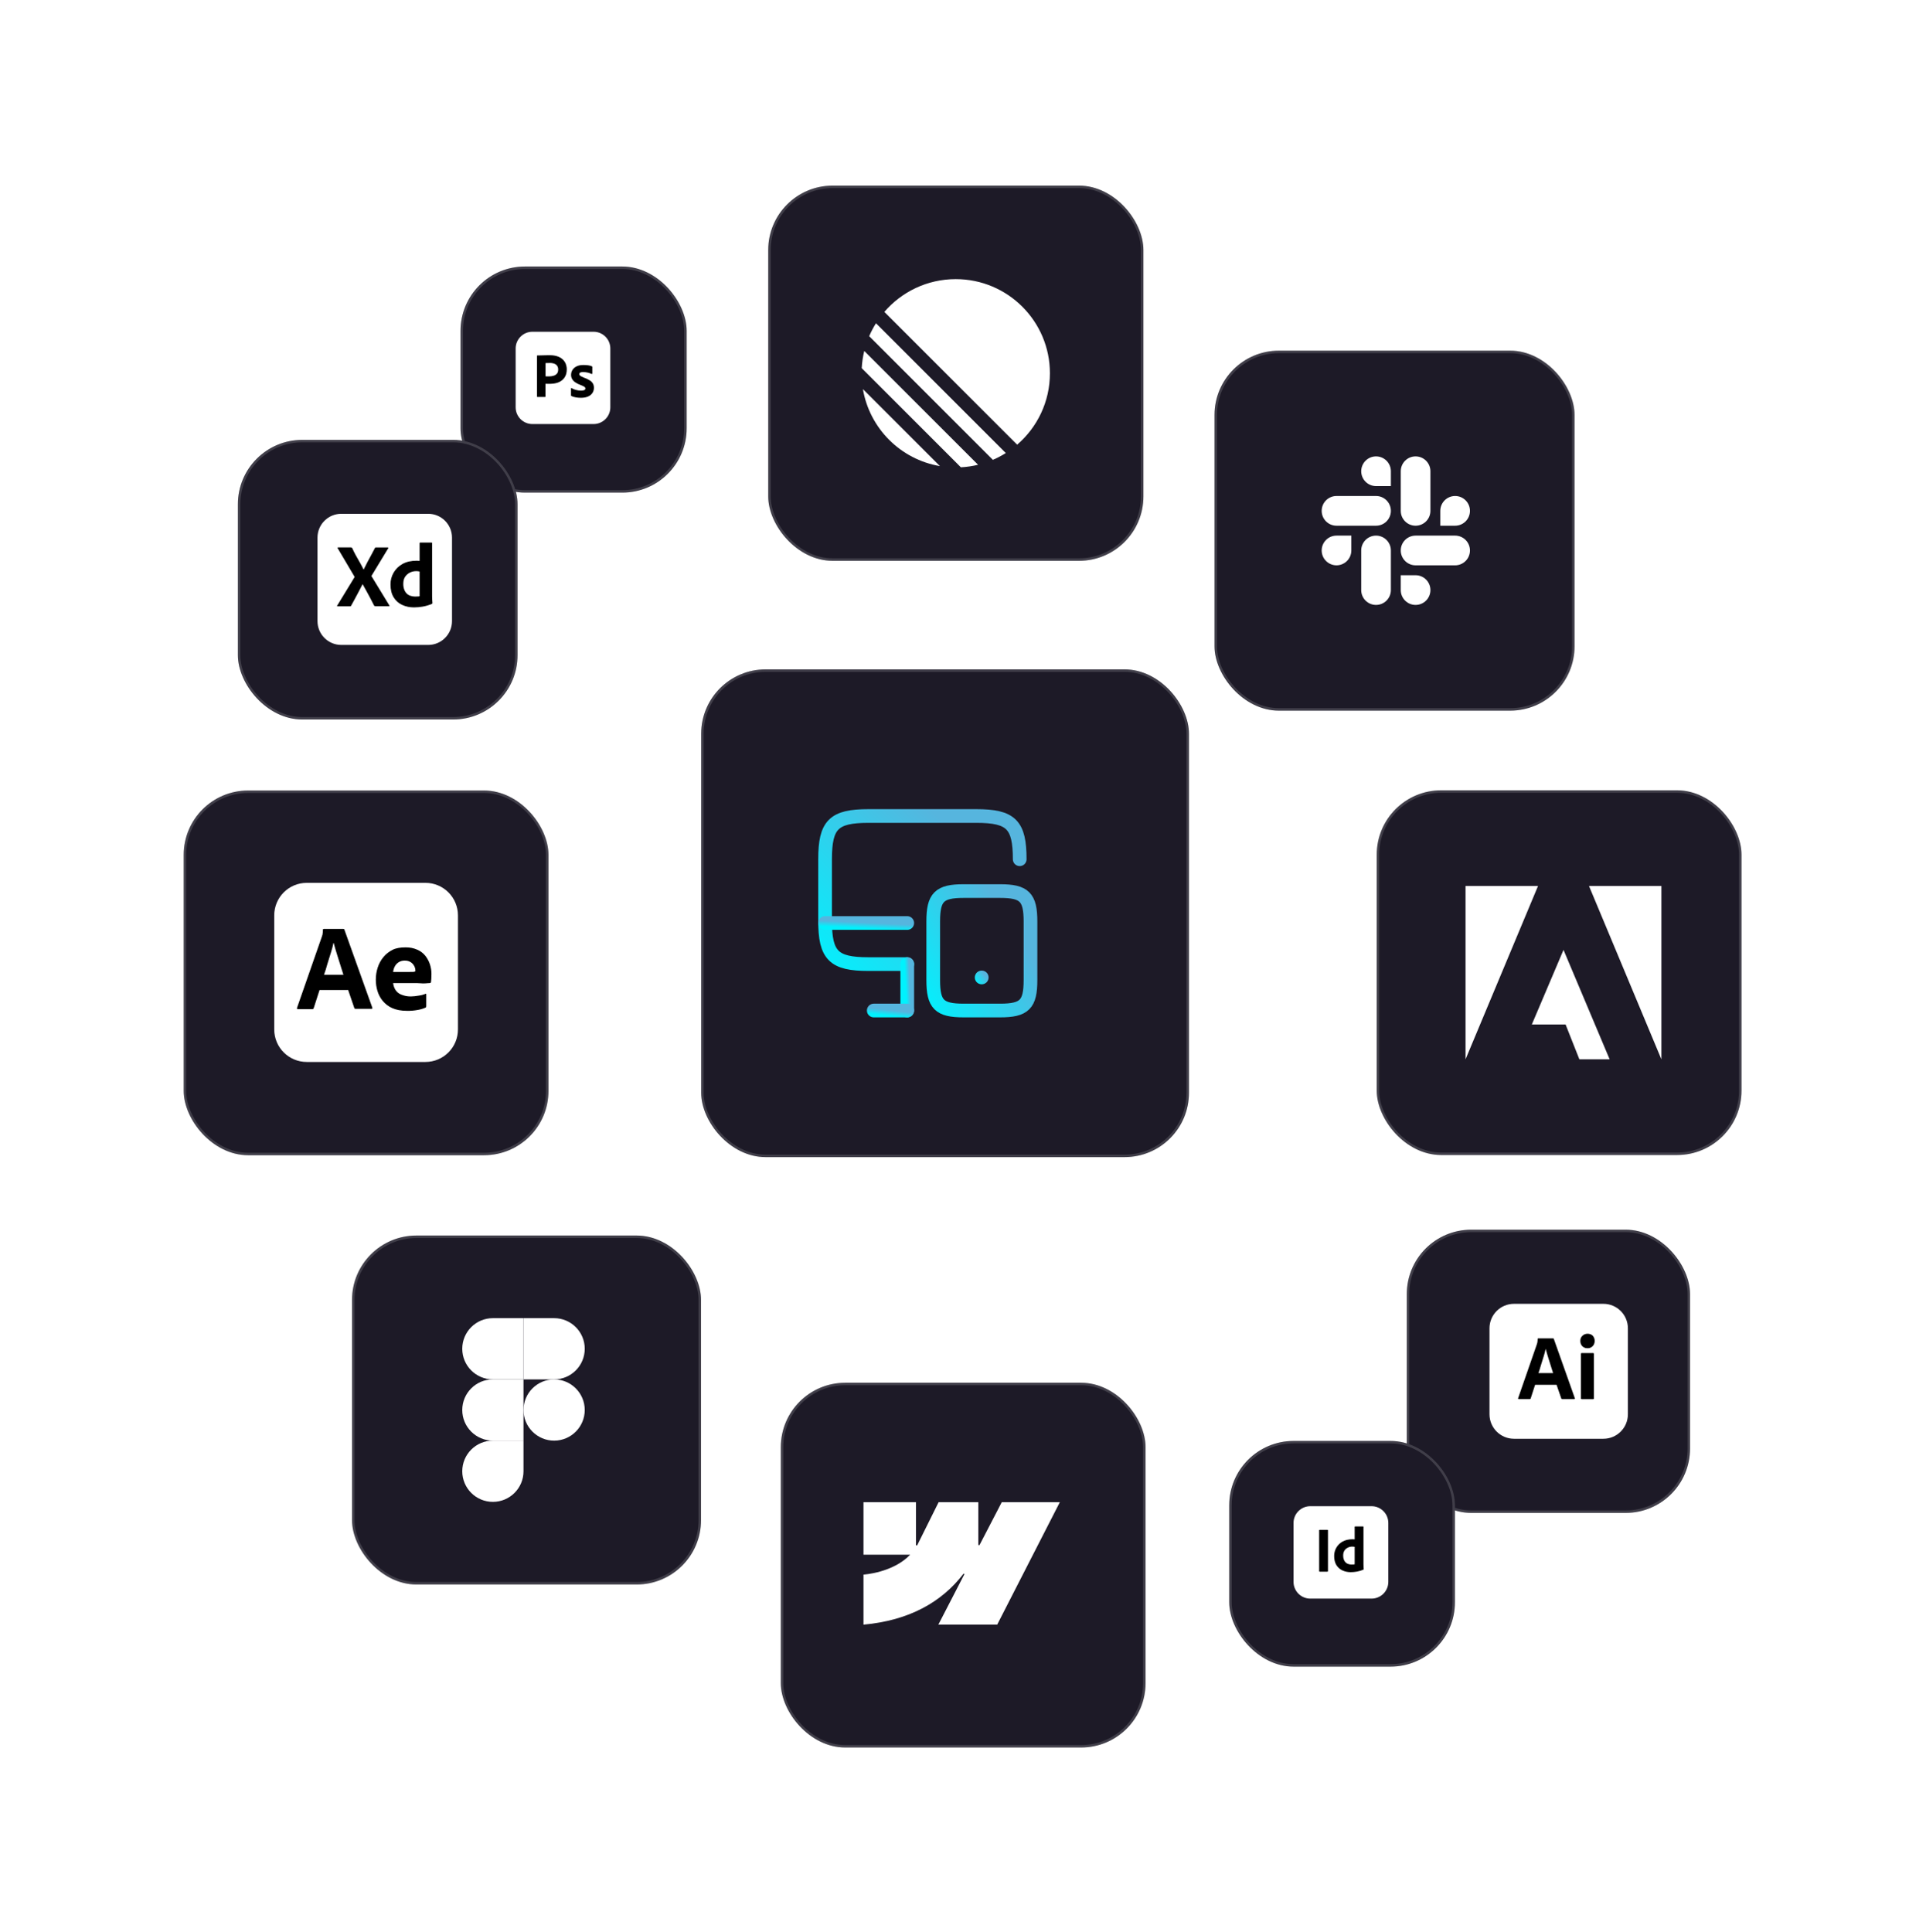 <svg width="629" height="631" viewBox="0 0 629 631" fill="none" xmlns="http://www.w3.org/2000/svg">
<g filter="url(#filter0_d_1869_12788)">
<rect x="250.89" y="49.313" width="122.532" height="122.532" rx="21.017" fill="#1D1A27"/>
<rect x="251.294" y="49.718" width="121.723" height="121.723" rx="20.613" stroke="white" stroke-opacity="0.16" stroke-width="0.808"/>
<path d="M281.814 115.764L306.971 140.921C294.124 138.749 283.986 128.611 281.814 115.764Z" fill="white"/>
<path d="M281.427 108.934L313.801 141.308C315.726 141.205 317.605 140.925 319.42 140.484L282.251 103.315C281.81 105.131 281.53 107.009 281.427 108.934Z" fill="white"/>
<path d="M283.863 98.484L324.251 138.873C325.723 138.241 327.134 137.499 328.476 136.655L286.08 94.259C285.237 95.601 284.494 97.013 283.863 98.484Z" fill="white"/>
<path d="M288.816 90.552C294.456 84 302.81 79.851 312.134 79.851C329.117 79.851 342.885 93.618 342.885 110.601C342.885 119.925 338.735 128.279 332.183 133.919L288.816 90.552Z" fill="white"/>
<rect x="229" y="207.313" width="159.301" height="159.301" rx="21.017" fill="#1D1A27"/>
<rect x="229.404" y="207.718" width="158.493" height="158.493" rx="20.613" stroke="white" stroke-opacity="0.16" stroke-width="0.808"/>
<path d="M296.291 303.568H283.579C272.275 303.568 269.458 300.75 269.458 289.447V269.322C269.458 258.018 272.275 255.201 283.579 255.201H318.898C330.202 255.201 333.019 258.018 333.019 269.322" stroke="url(#paint0_linear_1869_12788)" stroke-width="4.472" stroke-linecap="round" stroke-linejoin="round"/>
<path d="M296.292 318.728V303.567" stroke="url(#paint1_linear_1869_12788)" stroke-width="4.472" stroke-linecap="round" stroke-linejoin="round"/>
<path d="M269.458 290.151H296.291" stroke="url(#paint2_linear_1869_12788)" stroke-width="4.472" stroke-linecap="round" stroke-linejoin="round"/>
<path d="M285.357 318.728H296.292" stroke="url(#paint3_linear_1869_12788)" stroke-width="4.472" stroke-linecap="round" stroke-linejoin="round"/>
<path d="M336.541 289.646V308.798C336.541 316.748 334.562 318.727 326.613 318.727H314.706C306.756 318.727 304.777 316.748 304.777 308.798V289.646C304.777 281.697 306.756 279.718 314.706 279.718H326.613C334.562 279.718 336.541 281.697 336.541 289.646Z" stroke="url(#paint4_linear_1869_12788)" stroke-width="4.472" stroke-linecap="round" stroke-linejoin="round"/>
<path d="M320.591 307.927H320.621" stroke="url(#paint5_linear_1869_12788)" stroke-width="4.472" stroke-linecap="round" stroke-linejoin="round"/>
<rect x="396.639" y="103.212" width="117.581" height="117.581" rx="21.017" fill="#1D1A27"/>
<rect x="397.044" y="103.616" width="116.773" height="116.773" rx="20.613" stroke="white" stroke-opacity="0.16" stroke-width="0.808"/>
<path d="M449.395 137.743C446.72 137.743 444.553 139.916 444.553 142.595C444.552 143.231 444.677 143.862 444.92 144.45C445.163 145.038 445.519 145.573 445.969 146.024C446.419 146.474 446.952 146.832 447.54 147.076C448.128 147.32 448.758 147.446 449.395 147.447H454.238V142.595C454.239 141.309 453.729 140.076 452.821 139.166C451.913 138.256 450.68 137.744 449.395 137.743ZM449.395 150.681H436.482C433.808 150.681 431.64 152.854 431.64 155.534C431.64 158.213 433.808 160.385 436.482 160.385H449.396C452.069 160.385 454.238 158.213 454.238 155.534C454.238 152.854 452.069 150.681 449.395 150.681Z" fill="white"/>
<path d="M480.063 155.534C480.063 152.854 477.895 150.681 475.22 150.681C472.546 150.681 470.378 152.854 470.378 155.534V160.385H475.22C476.506 160.384 477.738 159.872 478.647 158.962C479.555 158.052 480.064 156.819 480.063 155.534ZM467.15 155.534V142.595C467.152 141.309 466.642 140.076 465.734 139.166C464.826 138.256 463.593 137.744 462.308 137.743C459.633 137.743 457.466 139.916 457.466 142.595V155.533C457.466 158.214 459.633 160.386 462.308 160.386C463.593 160.385 464.826 159.873 465.734 158.963C466.642 158.053 467.152 156.82 467.15 155.534" fill="white"/>
<path d="M462.308 186.262C463.593 186.261 464.826 185.749 465.734 184.839C466.642 183.929 467.152 182.696 467.15 181.411C467.152 180.125 466.642 178.892 465.734 177.982C464.826 177.072 463.593 176.56 462.308 176.559H457.466V181.411C457.466 184.09 459.633 186.262 462.308 186.262ZM462.308 173.324H475.221C477.895 173.324 480.063 171.152 480.063 168.472C480.064 167.186 479.555 165.953 478.647 165.043C477.738 164.133 476.506 163.621 475.22 163.62H462.308C459.633 163.62 457.466 165.793 457.466 168.472C457.465 169.108 457.59 169.739 457.833 170.327C458.076 170.915 458.432 171.45 458.882 171.901C459.331 172.351 459.865 172.709 460.453 172.953C461.041 173.197 461.671 173.323 462.308 173.324" fill="white"/>
<path d="M431.639 168.472C431.639 169.108 431.764 169.739 432.006 170.327C432.249 170.915 432.606 171.45 433.056 171.901C433.505 172.351 434.039 172.709 434.627 172.953C435.215 173.197 435.845 173.323 436.481 173.324C437.767 173.322 438.999 172.81 439.908 171.901C440.816 170.991 441.325 169.757 441.324 168.472V163.62H436.481C433.807 163.62 431.639 165.793 431.639 168.472ZM444.552 168.472V181.41C444.552 184.09 446.72 186.262 449.394 186.262C450.68 186.261 451.912 185.749 452.82 184.839C453.728 183.929 454.238 182.696 454.237 181.411V168.472C454.238 167.835 454.113 167.205 453.87 166.616C453.627 166.028 453.27 165.493 452.821 165.043C452.371 164.592 451.837 164.235 451.249 163.991C450.661 163.747 450.031 163.621 449.394 163.62C446.72 163.62 444.552 165.793 444.552 168.472Z" fill="white"/>
<rect x="150.403" y="75.727" width="73.853" height="73.853" rx="21.017" fill="#1D1A27"/>
<rect x="150.807" y="76.131" width="73.044" height="73.044" rx="20.613" stroke="white" stroke-opacity="0.16" stroke-width="0.808"/>
<path d="M173.879 97.036H193.848C196.875 97.036 199.323 99.484 199.323 102.512V121.708C199.323 124.735 196.875 127.183 193.848 127.183H173.879C170.851 127.183 168.403 124.735 168.403 121.708V102.512C168.403 99.484 170.851 97.036 173.879 97.036Z" fill="white"/>
<path d="M175.36 118.178V104.921C175.36 104.831 175.399 104.779 175.489 104.779C175.708 104.779 175.914 104.779 176.21 104.767C176.52 104.754 176.842 104.754 177.19 104.741C177.537 104.728 177.911 104.728 178.31 104.715C178.71 104.702 179.096 104.702 179.483 104.702C180.539 104.702 181.415 104.831 182.137 105.102C182.781 105.321 183.374 105.681 183.863 106.158C184.275 106.57 184.598 107.073 184.804 107.627C184.997 108.168 185.1 108.722 185.1 109.301C185.1 110.409 184.842 111.324 184.327 112.046C183.812 112.767 183.09 113.308 182.253 113.617C181.377 113.939 180.41 114.055 179.354 114.055C179.045 114.055 178.839 114.055 178.71 114.043C178.581 114.03 178.401 114.03 178.156 114.03V118.165C178.169 118.255 178.104 118.333 178.014 118.346C178.001 118.346 177.988 118.346 177.963 118.346H175.515C175.412 118.346 175.36 118.294 175.36 118.178ZM178.169 107.266V111.595C178.349 111.608 178.517 111.62 178.671 111.62H179.354C179.856 111.62 180.359 111.543 180.836 111.389C181.248 111.273 181.609 111.028 181.892 110.706C182.163 110.384 182.291 109.946 182.291 109.379C182.304 108.979 182.201 108.58 181.995 108.232C181.776 107.897 181.467 107.64 181.093 107.498C180.617 107.305 180.101 107.227 179.573 107.24C179.238 107.24 178.942 107.24 178.697 107.253C178.439 107.24 178.259 107.253 178.169 107.266Z" fill="black"/>
<path d="M193.139 110.808C192.753 110.602 192.34 110.46 191.902 110.37C191.426 110.267 190.949 110.203 190.459 110.203C190.202 110.19 189.931 110.228 189.686 110.293C189.519 110.331 189.377 110.422 189.287 110.55C189.223 110.654 189.184 110.782 189.184 110.898C189.184 111.014 189.236 111.13 189.313 111.233C189.429 111.375 189.583 111.491 189.751 111.581C190.047 111.736 190.356 111.877 190.666 112.006C191.361 112.238 192.031 112.56 192.65 112.947C193.075 113.217 193.423 113.578 193.667 114.016C193.874 114.428 193.977 114.879 193.964 115.343C193.977 115.949 193.796 116.554 193.461 117.057C193.101 117.572 192.598 117.971 192.018 118.203C191.387 118.474 190.614 118.615 189.686 118.615C189.094 118.615 188.514 118.564 187.934 118.448C187.483 118.371 187.033 118.229 186.62 118.036C186.53 117.984 186.466 117.894 186.479 117.791V115.549C186.479 115.511 186.491 115.459 186.53 115.433C186.569 115.407 186.607 115.42 186.646 115.446C187.148 115.742 187.677 115.949 188.244 116.077C188.733 116.206 189.248 116.271 189.764 116.271C190.253 116.271 190.601 116.206 190.833 116.09C191.039 116 191.181 115.781 191.181 115.549C191.181 115.369 191.078 115.201 190.872 115.034C190.666 114.866 190.24 114.673 189.609 114.428C188.952 114.196 188.347 113.887 187.78 113.501C187.38 113.217 187.045 112.844 186.801 112.406C186.594 111.993 186.491 111.542 186.504 111.092C186.504 110.538 186.659 110.009 186.942 109.533C187.264 109.017 187.741 108.605 188.295 108.347C188.901 108.038 189.661 107.896 190.575 107.896C191.104 107.896 191.645 107.935 192.173 108.012C192.559 108.064 192.933 108.167 193.281 108.309C193.332 108.322 193.384 108.373 193.41 108.425C193.423 108.476 193.436 108.528 193.436 108.579V110.679C193.436 110.731 193.41 110.782 193.371 110.808C193.255 110.834 193.191 110.834 193.139 110.808Z" fill="black"/>
<rect x="77.689" y="132.356" width="91.326" height="91.326" rx="21.017" fill="#1D1A27"/>
<rect x="78.093" y="132.761" width="90.518" height="90.518" rx="20.613" stroke="white" stroke-opacity="0.16" stroke-width="0.808"/>
<path d="M111.468 156.494H139.839C144.141 156.494 147.618 159.972 147.618 164.273V191.547C147.618 195.848 144.141 199.326 139.839 199.326H111.468C107.166 199.326 103.688 195.848 103.688 191.547V164.273C103.688 159.972 107.166 156.494 111.468 156.494Z" fill="white"/>
<path d="M126.788 167.751L121.297 176.812L127.154 186.421C127.191 186.495 127.209 186.568 127.191 186.641C127.173 186.714 127.099 186.659 126.99 186.678H122.798C122.505 186.678 122.304 186.659 122.176 186.476C121.791 185.708 121.388 184.957 121.004 184.188C120.62 183.438 120.199 182.669 119.759 181.882C119.32 181.095 118.881 180.308 118.442 179.502H118.405C118.021 180.289 117.6 181.077 117.179 181.864C116.758 182.651 116.337 183.438 115.934 184.207C115.513 184.975 115.092 185.762 114.671 186.513C114.598 186.696 114.451 186.714 114.25 186.714H110.223C110.15 186.714 110.095 186.751 110.095 186.659C110.077 186.586 110.095 186.513 110.131 186.458L115.824 177.123L110.278 167.733C110.223 167.66 110.205 167.586 110.241 167.55C110.278 167.495 110.351 167.477 110.424 167.477H114.579C114.671 167.477 114.762 167.495 114.836 167.513C114.909 167.55 114.964 167.605 115.019 167.678C115.366 168.465 115.769 169.252 116.19 170.039C116.629 170.826 117.05 171.595 117.508 172.364C117.947 173.133 118.35 173.901 118.734 174.688H118.771C119.155 173.883 119.558 173.096 119.961 172.327C120.363 171.558 120.784 170.79 121.205 170.021C121.626 169.252 122.029 168.465 122.432 167.715C122.45 167.641 122.487 167.568 122.542 167.531C122.615 167.495 122.688 167.477 122.78 167.495H126.642C126.733 167.477 126.825 167.531 126.843 167.623C126.861 167.641 126.825 167.715 126.788 167.751Z" fill="black"/>
<path d="M135.245 187.063C133.89 187.081 132.536 186.806 131.309 186.239C130.156 185.708 129.204 184.829 128.546 183.75C127.868 182.633 127.539 181.242 127.539 179.576C127.52 178.222 127.868 176.885 128.546 175.714C129.241 174.524 130.248 173.536 131.456 172.877C132.737 172.163 134.275 171.815 136.087 171.815C136.178 171.815 136.306 171.815 136.471 171.834C136.636 171.852 136.819 171.852 137.039 171.87V166.086C137.039 165.958 137.094 165.885 137.222 165.885H140.937C141.029 165.866 141.102 165.94 141.12 166.013C141.12 166.031 141.12 166.049 141.12 166.049V183.475C141.12 183.804 141.139 184.171 141.157 184.573C141.194 184.958 141.212 185.324 141.23 185.635C141.23 185.763 141.175 185.873 141.047 185.928C140.095 186.33 139.089 186.623 138.064 186.806C137.13 186.971 136.197 187.063 135.245 187.063ZM137.039 183.402V175.348C136.874 175.311 136.709 175.275 136.544 175.256C136.343 175.238 136.142 175.22 135.94 175.22C135.227 175.22 134.513 175.366 133.872 175.696C133.25 176.007 132.719 176.464 132.316 177.05C131.913 177.636 131.712 178.423 131.712 179.375C131.694 180.015 131.804 180.656 132.023 181.26C132.206 181.754 132.481 182.194 132.847 182.56C133.195 182.889 133.616 183.146 134.092 183.292C134.586 183.457 135.098 183.53 135.611 183.53C135.885 183.53 136.142 183.512 136.38 183.493C136.618 183.512 136.819 183.475 137.039 183.402Z" fill="black"/>
<rect x="60" y="246.872" width="119.119" height="119.119" rx="21.017" fill="#1D1A27"/>
<rect x="60.404" y="247.276" width="118.311" height="118.311" rx="20.613" stroke="white" stroke-opacity="0.16" stroke-width="0.808"/>
<path d="M100.185 277.031H138.935C144.81 277.031 149.56 281.781 149.56 287.656V324.906C149.56 330.781 144.81 335.531 138.935 335.531H100.185C94.31 335.531 89.56 330.781 89.56 324.906V287.656C89.56 281.781 94.31 277.031 100.185 277.031Z" fill="white"/>
<path d="M113.66 312.031H104.36L102.46 317.931C102.41 318.156 102.21 318.306 101.985 318.281H97.285C97.01 318.281 96.935 318.131 97.01 317.831L105.06 294.756C105.135 294.506 105.21 294.281 105.31 293.981C105.41 293.456 105.46 292.906 105.46 292.356C105.435 292.231 105.535 292.106 105.66 292.081H105.735H112.135C112.31 292.081 112.435 292.156 112.46 292.281L121.585 317.781C121.66 318.056 121.585 318.181 121.335 318.181H116.11C115.935 318.206 115.76 318.081 115.71 317.906L113.66 311.906V312.031ZM105.81 307.056H112.16C112.01 306.531 111.81 305.906 111.585 305.256C111.36 304.581 111.135 303.856 110.91 303.106C110.66 302.331 110.435 301.581 110.185 300.806C109.935 300.031 109.71 299.306 109.51 298.581C109.31 297.881 109.135 297.231 108.96 296.631H108.91C108.685 297.706 108.41 298.781 108.06 299.856C107.685 301.056 107.31 302.306 106.91 303.556C106.585 304.831 106.185 306.006 105.81 307.056Z" fill="black"/>
<path d="M136.31 309.781H128.385C128.485 310.556 128.735 311.331 129.16 312.006C129.61 312.681 130.235 313.206 130.985 313.506C131.985 313.931 133.085 314.156 134.185 314.131C135.06 314.106 135.935 314.031 136.785 313.856C137.56 313.756 138.31 313.556 139.01 313.281C139.135 313.181 139.21 313.231 139.21 313.481V317.306C139.21 317.406 139.185 317.506 139.16 317.606C139.11 317.681 139.06 317.731 138.985 317.781C138.185 318.131 137.36 318.381 136.485 318.531C135.31 318.756 134.135 318.856 132.935 318.831C131.035 318.831 129.435 318.531 128.135 317.956C126.91 317.431 125.835 316.606 124.985 315.581C124.185 314.606 123.61 313.506 123.26 312.306C122.91 311.131 122.735 309.906 122.735 308.656C122.735 307.306 122.935 305.981 123.36 304.681C123.76 303.431 124.385 302.281 125.235 301.256C126.06 300.256 127.085 299.456 128.26 298.881C129.435 298.306 130.835 298.106 132.435 298.106C133.76 298.081 135.085 298.331 136.31 298.881C137.335 299.331 138.235 300.006 138.935 300.881C139.585 301.731 140.11 302.681 140.435 303.731C140.76 304.731 140.91 305.756 140.91 306.781C140.91 307.381 140.885 307.906 140.86 308.381C140.81 308.856 140.785 309.206 140.76 309.431C140.735 309.606 140.585 309.756 140.41 309.756C140.26 309.756 139.985 309.781 139.585 309.806C139.185 309.856 138.71 309.881 138.135 309.881C137.56 309.881 136.96 309.781 136.31 309.781ZM128.385 306.131H133.66C134.31 306.131 134.785 306.131 135.085 306.106C135.285 306.081 135.485 306.031 135.66 305.906V305.656C135.66 305.331 135.61 305.031 135.51 304.731C135.06 303.331 133.735 302.381 132.26 302.431C130.885 302.356 129.585 303.081 128.935 304.331C128.635 304.906 128.46 305.506 128.385 306.131Z" fill="black"/>
<rect x="114.968" y="392.221" width="113.976" height="113.976" rx="21.017" fill="#1D1A27"/>
<rect x="115.372" y="392.625" width="113.168" height="113.168" rx="20.613" stroke="white" stroke-opacity="0.16" stroke-width="0.808"/>
<path d="M160.968 479.209C166.488 479.209 170.968 474.729 170.968 469.209V459.209H160.968C155.448 459.209 150.968 463.689 150.968 469.209C150.968 474.729 155.448 479.209 160.968 479.209Z" fill="white"/>
<path d="M150.968 449.209C150.968 443.689 155.448 439.209 160.968 439.209H170.968V459.209H160.968C155.448 459.209 150.968 454.729 150.968 449.209Z" fill="white"/>
<path d="M150.968 429.209C150.968 423.689 155.448 419.209 160.968 419.209H170.968V439.209H160.968C155.448 439.209 150.968 434.729 150.968 429.209Z" fill="white"/>
<path d="M170.968 419.209H180.968C186.488 419.209 190.968 423.689 190.968 429.209C190.968 434.729 186.488 439.209 180.968 439.209H170.968V419.209Z" fill="white"/>
<path d="M190.968 449.209C190.968 454.729 186.488 459.209 180.968 459.209C175.448 459.209 170.968 454.729 170.968 449.209C170.968 443.689 175.448 439.209 180.968 439.209C186.488 439.209 190.968 443.689 190.968 449.209Z" fill="white"/>
<rect x="255" y="440.313" width="119.119" height="119.119" rx="21.017" fill="#1D1A27"/>
<rect x="255.404" y="440.718" width="118.311" height="118.311" rx="20.613" stroke="white" stroke-opacity="0.16" stroke-width="0.808"/>
<path fill-rule="evenodd" clip-rule="evenodd" d="M346.125 479.313L325.664 519.313H306.445L315.008 502.736H314.623C307.559 511.906 297.019 517.943 282 519.313V502.965C282 502.965 291.608 502.398 297.256 496.46H282V479.314H299.146V493.416L299.531 493.414L306.537 479.314H319.504V493.327L319.889 493.326L327.158 479.313H346.125Z" fill="white"/>
<rect x="459.444" y="390.313" width="92.496" height="92.496" rx="21.017" fill="#1D1A27"/>
<rect x="459.848" y="390.718" width="91.688" height="91.688" rx="20.613" stroke="white" stroke-opacity="0.16" stroke-width="0.808"/>
<path d="M494.448 414.527H523.64C528.066 414.527 531.644 418.105 531.644 422.531V450.593C531.644 455.019 528.066 458.597 523.64 458.597H494.448C490.022 458.597 486.444 455.019 486.444 450.593V422.531C486.444 418.105 490.022 414.527 494.448 414.527Z" fill="white"/>
<path d="M508.347 440.969H501.341L499.91 445.395C499.872 445.564 499.722 445.677 499.552 445.658H496.011C495.804 445.658 495.748 445.545 495.804 445.319L501.869 427.861C501.925 427.673 501.982 427.465 502.057 427.239C502.132 426.844 502.17 426.43 502.17 426.015C502.151 425.921 502.226 425.827 502.321 425.808C502.339 425.808 502.358 425.808 502.377 425.808H507.198C507.349 425.808 507.424 425.865 507.443 425.959L514.317 445.357C514.374 445.564 514.317 445.658 514.129 445.658H510.193C510.061 445.677 509.929 445.583 509.892 445.451L508.347 440.969ZM502.434 437.146H507.217C507.104 436.75 506.954 436.279 506.784 435.79C506.615 435.281 506.445 434.735 506.276 434.17C506.087 433.586 505.918 433.021 505.729 432.437C505.541 431.854 505.372 431.307 505.221 430.761C505.07 430.234 504.938 429.744 504.807 429.292H504.769C504.599 430.102 504.392 430.912 504.129 431.722C503.846 432.626 503.564 433.567 503.262 434.509C502.999 435.47 502.716 436.355 502.434 437.146Z" fill="black"/>
<path d="M518.423 429.028C517.802 429.047 517.199 428.802 516.747 428.369C516.314 427.898 516.088 427.277 516.107 426.637C516.088 425.996 516.333 425.394 516.785 424.96C517.237 424.527 517.839 424.301 518.461 424.301C519.195 424.301 519.76 424.527 520.175 424.96C520.589 425.412 520.815 426.015 520.796 426.637C520.815 427.277 520.589 427.898 520.137 428.369C519.704 428.821 519.063 429.066 518.423 429.028ZM516.314 445.376V430.874C516.314 430.686 516.389 430.61 516.559 430.61H520.288C520.457 430.61 520.532 430.705 520.532 430.874V445.376C520.532 445.583 520.457 445.677 520.288 445.677H516.596C516.408 445.677 516.314 445.564 516.314 445.376Z" fill="black"/>
<rect x="401.444" y="459.313" width="73.711" height="73.711" rx="21.017" fill="#1D1A27"/>
<rect x="401.849" y="459.718" width="72.903" height="72.903" rx="20.613" stroke="white" stroke-opacity="0.16" stroke-width="0.808"/>
<path d="M427.927 480.623H447.922C450.953 480.623 453.404 483.074 453.404 486.106V505.327C453.404 508.358 450.953 510.809 447.922 510.809H427.927C424.895 510.809 422.444 508.358 422.444 505.327V486.106C422.444 483.074 424.895 480.623 427.927 480.623Z" fill="white"/>
<path d="M433.693 488.518V501.805C433.693 501.947 433.629 502.011 433.513 502.011H430.984C430.868 502.011 430.816 501.947 430.816 501.805V488.518C430.816 488.402 430.881 488.35 430.997 488.35H433.513C433.59 488.337 433.667 488.389 433.68 488.479C433.693 488.492 433.693 488.505 433.693 488.518Z" fill="black"/>
<path d="M441.149 502.166C440.195 502.179 439.24 501.985 438.376 501.586C437.563 501.211 436.892 500.592 436.428 499.831C435.951 499.044 435.718 498.064 435.718 496.89C435.706 495.935 435.951 494.994 436.428 494.168C436.918 493.33 437.628 492.633 438.479 492.169C439.382 491.665 440.466 491.42 441.743 491.42C441.807 491.42 441.898 491.42 442.014 491.433C442.13 491.446 442.259 491.446 442.414 491.459V487.383C442.414 487.292 442.452 487.241 442.543 487.241H445.161C445.226 487.228 445.277 487.279 445.29 487.331V487.357V499.638C445.29 499.87 445.303 500.128 445.316 500.412C445.342 500.683 445.355 500.941 445.368 501.16C445.368 501.25 445.329 501.328 445.239 501.366C444.568 501.65 443.858 501.856 443.136 501.985C442.491 502.102 441.82 502.166 441.149 502.166ZM442.414 499.586V493.91C442.297 493.884 442.181 493.858 442.065 493.846C441.923 493.833 441.781 493.82 441.64 493.82C441.136 493.82 440.633 493.923 440.182 494.155C439.743 494.374 439.369 494.697 439.085 495.11C438.802 495.523 438.66 496.077 438.66 496.748C438.647 497.2 438.724 497.651 438.879 498.077C439.008 498.425 439.201 498.735 439.459 498.993C439.705 499.225 440.001 499.405 440.337 499.509C440.685 499.625 441.046 499.676 441.407 499.676C441.601 499.676 441.781 499.663 441.949 499.651C442.117 499.663 442.272 499.638 442.414 499.586Z" fill="black"/>
<rect x="449.621" y="246.807" width="119.119" height="119.119" rx="21.017" fill="#1D1A27"/>
<rect x="450.025" y="247.211" width="118.311" height="118.311" rx="20.613" stroke="white" stroke-opacity="0.16" stroke-width="0.808"/>
<path d="M502.29 278.063H478.621V334.669L502.29 278.063Z" fill="white"/>
<path d="M518.943 278.063H542.582V334.669L518.943 278.063Z" fill="white"/>
<path d="M510.617 298.926L525.682 334.668H515.798L511.295 323.289H500.27L510.617 298.926Z" fill="white"/>
</g>
<defs>
<filter id="filter0_d_1869_12788" x="0.183" y="0.813" width="628.375" height="629.754" filterUnits="userSpaceOnUse" color-interpolation-filters="sRGB">
<feFlood flood-opacity="0" result="BackgroundImageFix"/>
<feColorMatrix in="SourceAlpha" type="matrix" values="0 0 0 0 0 0 0 0 0 0 0 0 0 0 0 0 0 0 127 0" result="hardAlpha"/>
<feOffset dy="11.317"/>
<feGaussianBlur stdDeviation="29.909"/>
<feColorMatrix type="matrix" values="0 0 0 0 0 0 0 0 0 0 0 0 0 0 0 0 0 0 0.45 0"/>
<feBlend mode="normal" in2="BackgroundImageFix" result="effect1_dropShadow_1869_12788"/>
<feBlend mode="normal" in="SourceGraphic" in2="effect1_dropShadow_1869_12788" result="shape"/>
</filter>
<linearGradient id="paint0_linear_1869_12788" x1="265.819" y1="305.401" x2="310.747" y2="259.377" gradientUnits="userSpaceOnUse">
<stop stop-color="#00F2FE"/>
<stop offset="1" stop-color="#56B5DE"/>
</linearGradient>
<linearGradient id="paint1_linear_1869_12788" x1="296.235" y1="319.302" x2="297.68" y2="319.228" gradientUnits="userSpaceOnUse">
<stop stop-color="#00F2FE"/>
<stop offset="1" stop-color="#56B5DE"/>
</linearGradient>
<linearGradient id="paint2_linear_1869_12788" x1="267.922" y1="291.189" x2="268.011" y2="289.335" gradientUnits="userSpaceOnUse">
<stop stop-color="#00F2FE"/>
<stop offset="1" stop-color="#56B5DE"/>
</linearGradient>
<linearGradient id="paint3_linear_1869_12788" x1="284.732" y1="319.766" x2="284.947" y2="317.933" gradientUnits="userSpaceOnUse">
<stop stop-color="#00F2FE"/>
<stop offset="1" stop-color="#56B5DE"/>
</linearGradient>
<linearGradient id="paint4_linear_1869_12788" x1="302.959" y1="320.205" x2="335.758" y2="299.386" gradientUnits="userSpaceOnUse">
<stop stop-color="#00F2FE"/>
<stop offset="1" stop-color="#56B5DE"/>
</linearGradient>
<linearGradient id="paint5_linear_1869_12788" x1="318.741" y1="309.731" x2="321.762" y2="307.381" gradientUnits="userSpaceOnUse">
<stop stop-color="#00F2FE"/>
<stop offset="1" stop-color="#56B5DE"/>
</linearGradient>
</defs>
</svg>
